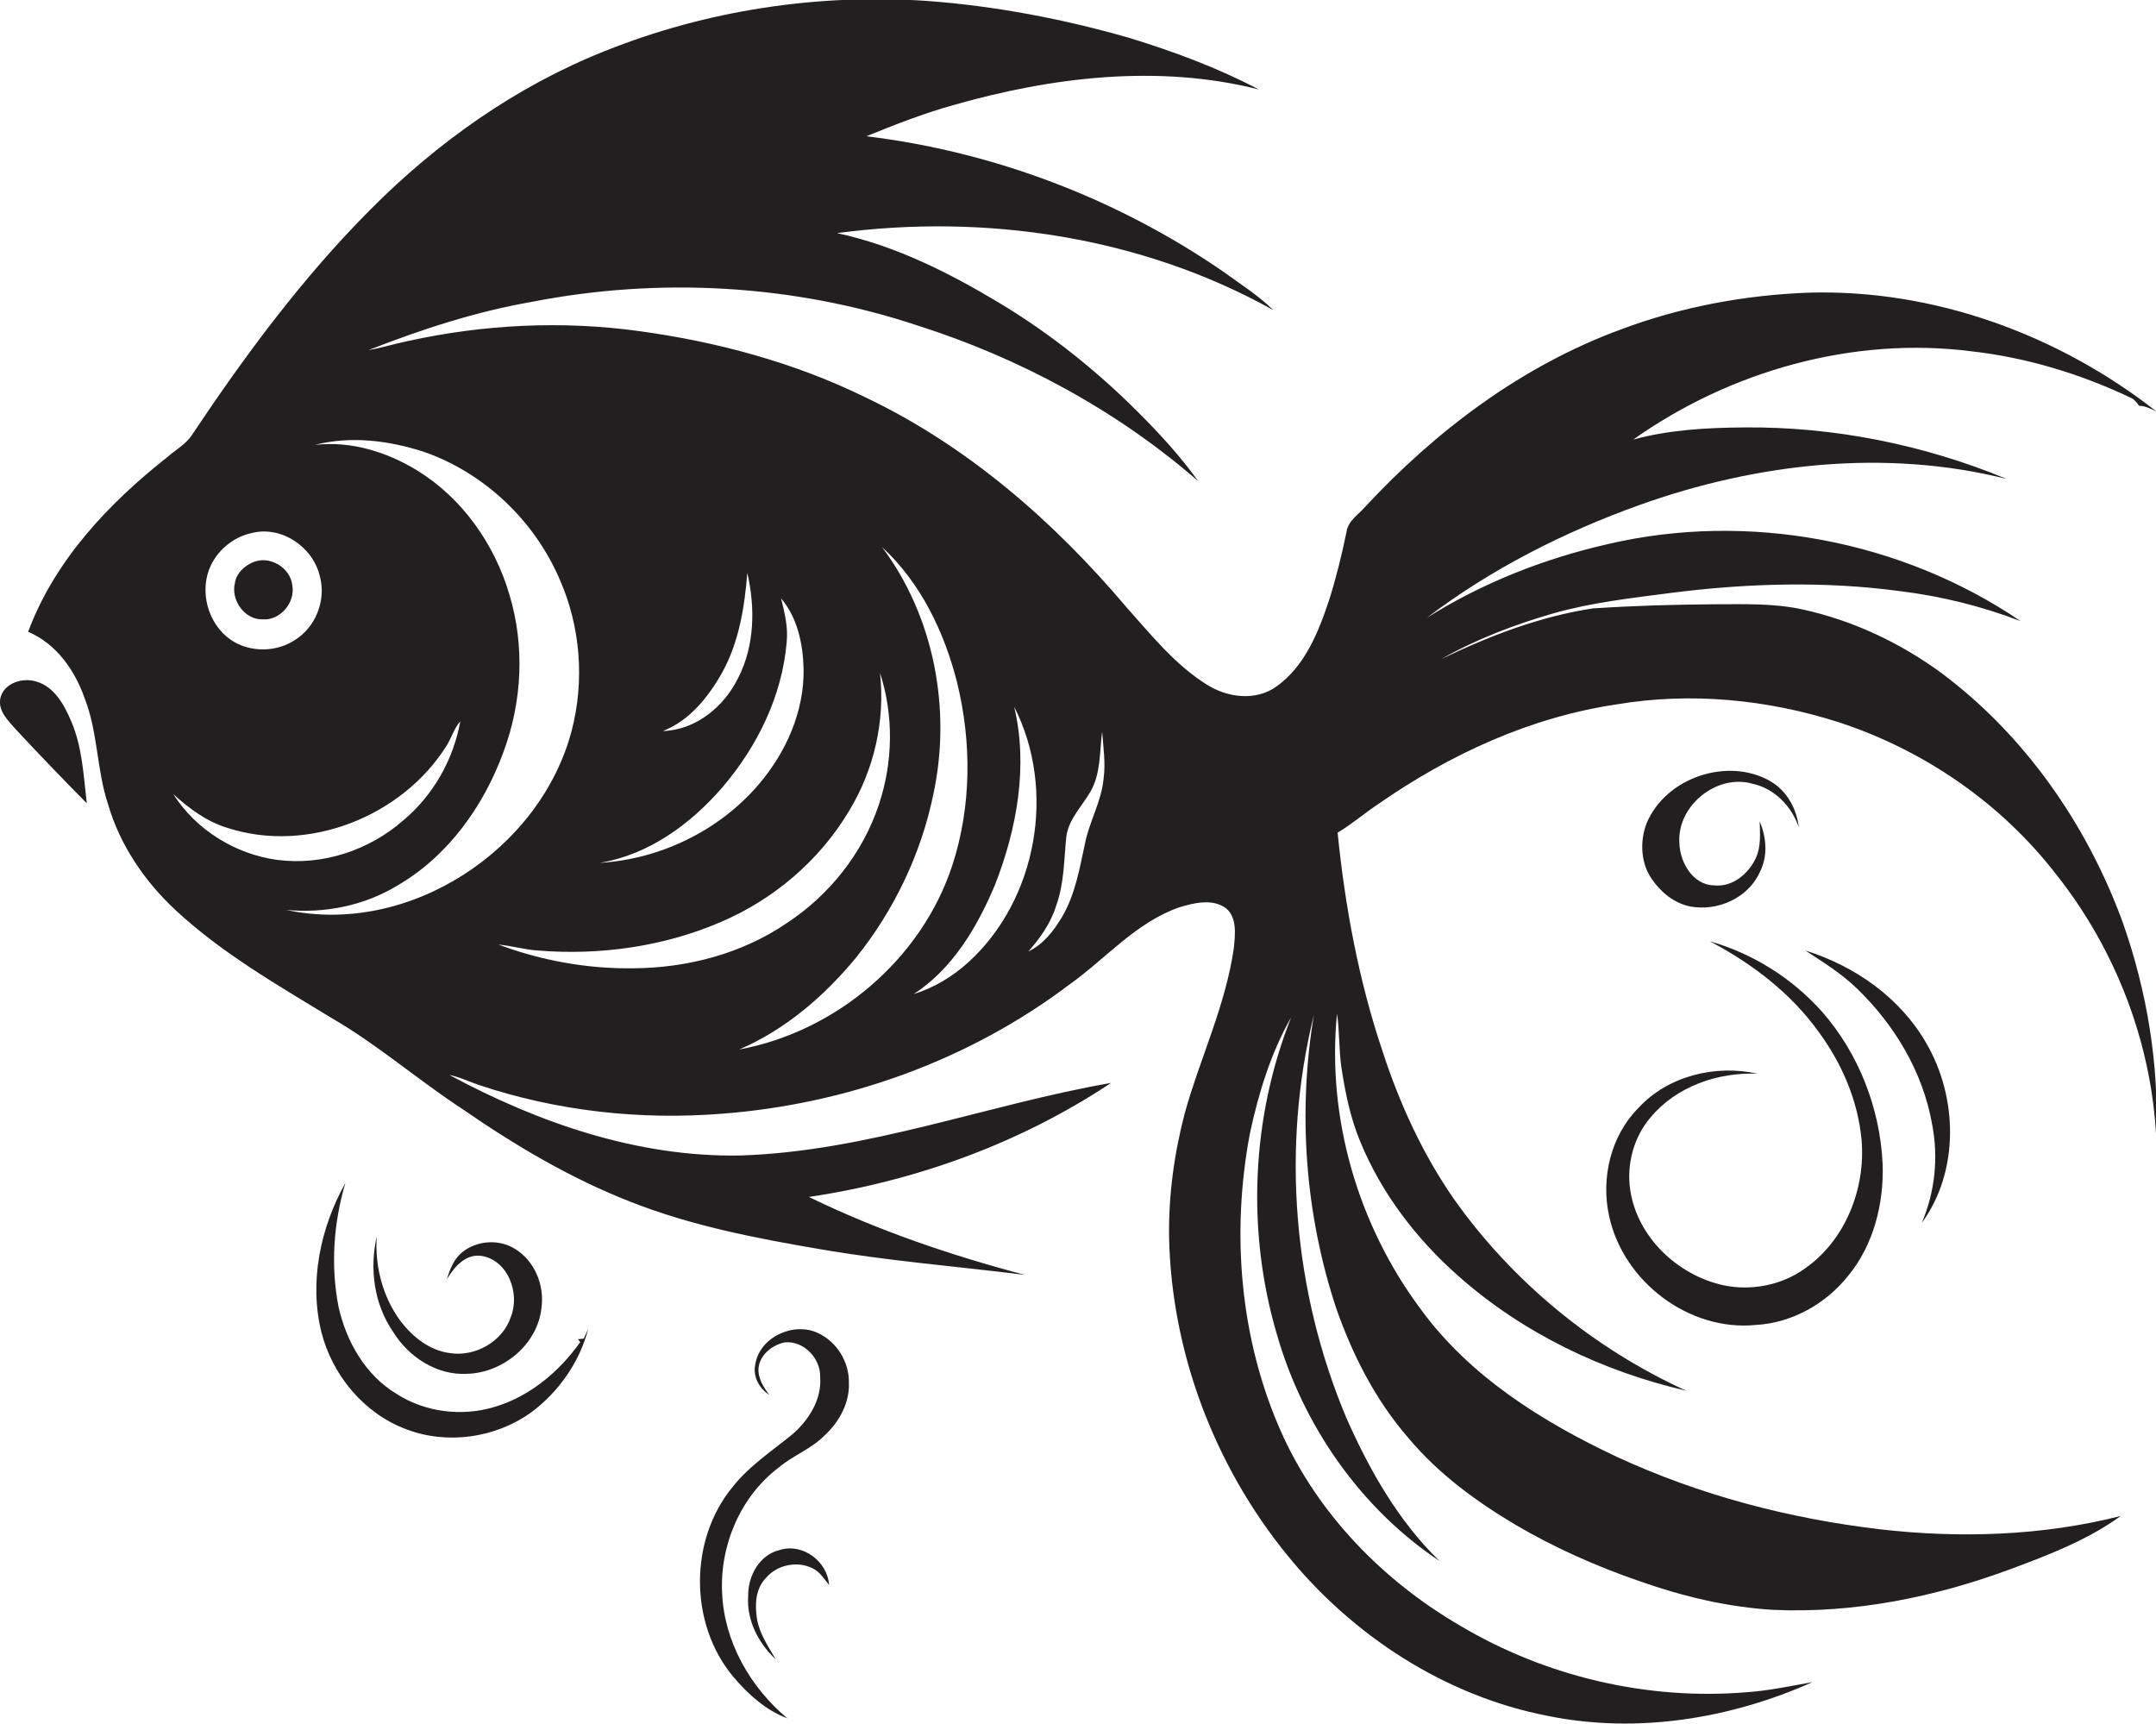 <?xml version="1.0" encoding="utf-8"?>
<!-- Generator: Adobe Illustrator 19.2.0, SVG Export Plug-In . SVG Version: 6.00 Build 0)  -->
<svg version="1.1" id="Layer_1" xmlns="http://www.w3.org/2000/svg" xmlns:xlink="http://www.w3.org/1999/xlink" x="0px" y="0px"
	 viewBox="0 0 727.9 581.9" enable-background="new 0 0 727.9 581.9" xml:space="preserve">
<g>
	<path fill="#231F20" d="M655.3,227.1c-13.8-10.1-29.7-17.6-46.5-21.3c-9.8-2.2-20-1.8-30-1.8c-13.7,0.1-27.4,0.5-41,1.4
		c-17.9,2.7-35,9.3-51.2,17.1c12-6.8,24.9-11.7,38.1-15.5c12.8-3.6,26.1-5.1,39.2-6.8c25.8-3.3,52-4.1,77.8-0.6
		c13.8,1.7,27.5,5.1,40.5,10.1c-40.2-27.3-92-37.1-139.4-26c-21.5,4.9-42.4,13.1-61.1,24.9c21.7-16.5,46.2-28.9,71.8-38.1
		c39.4-14.1,83-19.1,124-8.8c-28-11.6-58.4-17.7-88.8-17.4c-12.5,0.1-25.2,0.8-37.3,4.1c32.8-23.2,74.2-34.9,114.2-29.8
		c18.6,2.1,36.7,7.6,53.6,15.6c1.3,0.5,2.2,1.7,3,2.8c2,0,3.9,1,5.7,1.8c-33.1-25.9-75-41.2-117.2-40c-21.6,0.8-43.2,4.8-63.4,12.4
		C514,123.4,485,145.2,461,171c-2.3,2.7-5.9,4.8-6.4,8.6c-1.6,7.8-3.5,15.5-5.9,23.1c-3.6,10.8-8.2,22.3-17.8,29.1
		c-7,5-16.6,3.7-23.5-0.7c-10.7-6.7-18.7-16.7-27-26c-24.5-29-53.8-54.6-88.3-71c-23.9-11.7-49.9-18.7-76.2-22.3
		c-25.9-3.6-52.5-2.3-78,3.3c-4.5,0.9-8.9,2.3-13.5,3.1c17.9-7,36.2-13,55.2-16.3c43-8.4,88.2-5.9,129.9,7.9
		c34.7,11,67.5,28.7,95,52.6c-6-8.4-13-16-20.3-23.3c-14.1-14.1-29.9-26.7-47.1-37c-17-10.2-35-19.2-54.5-23.4
		c50.1-6.7,102.9,1.2,147.3,26c-5.2-5.1-11.3-8.9-17.2-13.2c-35.7-24.5-77.3-40.3-120.2-45.5c9.6-3.9,19.3-7.7,29.3-10.5
		c33.3-9.5,69.2-13.9,103.2-5.3c-13.9-7.3-28.7-12.8-43.7-17.4c-22.3-6.4-45.3-10.8-68.5-12.5C276-2.2,238.5,3.5,204.3,17.2
		c-30,11.9-56.8,30.9-79.4,53.7c-22.8,22.9-42.1,49-60,75.8c-2.1,3.3-5.7,5.2-8.5,7.7c-19.8,15.6-38,34.9-46.9,58.9
		c9.5,4,15.8,13,19.1,22.5c4.5,11.5,4,24.1,7.9,35.8c4,13.7,12.3,25.9,22.7,35.6c15.7,14.6,34.4,25.3,52.6,36.4
		c15.6,9,29.3,21,44.3,30.8c17.8,12.3,36.5,23.4,56.7,31.3c20.5,8.1,42.2,12.3,63.9,16c23,4,46.2,5.8,69.3,8.7
		c-25-6.6-49.7-15-72.9-26.3c36.2-5.4,71.5-18.2,102-38.5c-41.9,7.3-82.4,23.2-125.3,24.5c-34.5,0.6-68-11-98.1-27.2
		c3.5,0.7,6.7,2.3,10,3.4c26.3,8.8,54.4,11.9,82,9.7c42.1-3.2,83.4-18,117.2-43.5c12.4-8.8,22.6-21.1,37.3-26.2
		c5-1.5,11.1-3,15.7,0.3c3.8,3.2,3.1,8.8,2.7,13.2c-2.7,19.4-11.4,37.3-16.6,56c-3.6,13.7-5.5,27.8-5.3,41.9
		c0.8,38.8,15.3,77.1,39.8,107.2c22.1,27.3,53.4,47.7,88.1,54.4c30,6.1,61.5,1,89.3-11.4c-7.4,1.3-14.7,2.9-22.2,3.4
		c-33.6,2.8-67.9-5.3-96.8-22.5c-25.9-15.1-47.8-37.5-60.2-65c-14.1-31.5-17.1-67.4-10.7-101.2c2.9-13.5,7-27,13.9-39.1
		c-13.4,33.8-15.1,72.1-4.8,107c8.8,30.7,28.2,58.7,54.9,76.5c-13.9-13.5-23.6-30.6-31.4-48.2c-18-42.7-22.1-91.2-11-136.2
		c-5.5,32.9-3,67.2,7.5,99c5.6,16,13.4,31.3,24.6,44.1c10,11.9,22.7,21.2,36,29.1c13.3,7.8,27.5,14.1,42.1,19.1
		c14.5,5.1,29.6,8.7,45,9.6c27.3,1.2,54.5-4.3,80.1-13.8c12.9-4.8,25.9-9.8,37.1-17.9c-26.4,6.7-54.2,7.6-81.2,4.5
		c-30.7-3.6-60.9-11.5-89-24.5c-25.1-11.8-49.7-27.2-66.2-49.9c-21.1-28.3-31.7-64.5-28.2-99.7c0.9,6.1,0.6,12.3,1.5,18.3
		c1.3,8.4,3,16.9,6.3,24.8c7.2,17.6,19.1,33.1,33.3,45.6c21.7,19.2,48.6,32.1,76.8,38.6c-31.2-14.2-58.7-36.8-78.5-64.8
		c-10.6-15.3-18.4-32.4-24.1-50c-8-23.8-12.6-48.7-15.1-73.6c4.9-2.9,9.1-6.6,13.8-9.7c24-16.7,51.3-29.3,80.4-33.6
		c25-4.2,50.8-1.7,74.9,6c28.8,9.4,54.9,27.3,73.5,51.4c20.1,25.3,32.3,57,33.8,89.3c1-24.9-3.1-49.9-11.4-73.3
		C704.5,278.2,683.5,248.1,655.3,227.1z M243.9,226.9c5.6-10.2,7.5-22,8.4-33.5c2.7,11.7,2.5,24.5-3,35.3
		c-4.7,9.8-14.4,17.8-25.5,18.1C232.8,243.3,239.2,235.3,243.9,226.9z M243.9,265.8c11.8-13.8,20.2-30.9,21.7-49.1
		c0.5-5-0.7-9.9-1.9-14.7c5.5,6.5,7.4,15.3,7.6,23.7c0.3,14.5-6,28.5-15.3,39.3c-13.3,15.5-33.2,25.1-53.5,26.3
		C218.9,288.6,233.1,278.3,243.9,265.8z M72.1,189.2c2.8-4.6,7.4-8,12.7-9.2c10.1-2.7,20.9,4.6,23.2,14.6c2.2,8.1-1.5,17.4-8.8,21.7
		c-6.8,4.3-16.4,3.9-22.6-1.3C69.2,208.8,67.1,197.3,72.1,189.2z M58.5,268.1c5.3,4.8,11.3,9.3,18.3,11.4c27.1,8.8,59-3.8,74-27.8
		c1.7-2.7,2.5-5.8,4.6-8.2c-2.3,13-9.2,25.1-19.4,33.6c-11.5,10-27.2,15.2-42.4,13.2C79.5,288.4,66.2,280.2,58.5,268.1z M96.7,307.2
		c12.9,1.2,26.2-1.4,37.4-8.2c17.1-9.9,29.2-26.8,35.9-45.2c6.3-16.9,7.2-35.8,2-53c-5-17.1-16-32.7-31.2-42
		c-10.3-6.3-22.4-10-34.5-8.6c12.1-3.1,24.9-1.5,36.7,2.3c20.5,7.1,37.5,23.3,46,43.2c7,15.9,8.4,34.2,4,51
		C182.4,287,138,316.1,96.7,307.2z M213.7,326.9c-15.5,0.2-30.9-2.6-45.4-8c4.5,0.4,8.8,1.7,13.3,2c20.9,1.7,42.4-1.3,61.7-9.6
		c17.9-7.6,33.5-20.9,43.4-37.6c8.4-13.8,12.2-30.4,10.4-46.5c4.7,14.4,4.4,30.2-0.4,44.5c-5.4,16.3-16.7,30.5-31,39.9
		C250.5,322,232,326.8,213.7,326.9z M249.6,354.3c15.6-6.7,28.8-18.1,39.5-31.1c12.8-16,21.9-35,26-55c6.2-28.6,0.3-60-17.3-83.5
		c13,12,21,28.6,25.3,45.6c5,20.3,4.9,42-1.6,61.9C311.1,323.9,282.2,348.3,249.6,354.3z M326.9,324.9c-5.3,4.8-11.6,8.6-18.4,10.7
		c13.2-8.6,21.4-22.6,27.4-36.8c7.4-18.9,11.3-40.1,6.5-60.2C356.7,266.6,350.2,303.7,326.9,324.9z M372.6,262.8
		c-0.7,7.7-4.8,14.5-6.3,22c-1.8,8.4-3.3,17.2-7.7,24.7c-2.8,4.7-6.3,9.3-11.4,11.7c4-4.5,7.6-9.6,9.4-15.5
		c2.7-7.4,2.6-15.4,3.4-23.2c0.8-6,5.3-10.3,8.2-15.3c3.5-6.2,3-13.4,3.9-20.2C372.5,252.3,373.3,257.6,372.6,262.8z"/>
	<path fill="#231F20" d="M88.7,209.1c5.9,0.4,11-5.6,10-11.4c-0.6-6.2-8-10.5-13.7-7.7c-2.8,1.3-5.3,3.8-5.7,6.9
		C77.9,202.6,82.6,209.3,88.7,209.1z"/>
	<path fill="#231F20" d="M12.3,230.1c-4.6-1.5-11.1,0.5-12.2,5.7c-0.8,4.3,2.7,7.5,5.2,10.4c7.9,8.5,15.9,16.8,24,25
		c-1.1-9.4-1.5-19-5.3-27.8C21.7,238,18.4,231.9,12.3,230.1z"/>
	<path fill="#231F20" d="M591.7,264.6c7.4,1.6,13.2,7.6,15.6,14.7c-0.7-6.2-4-12.3-9.5-15.5c-14.4-8.4-35.5-1.3-41.9,14.2
		c-2.3,6-2,13.4,1.8,18.8c3,4.4,7.5,8.1,12.8,9.2c9.3,1.8,19.8-2.8,23.7-11.7c2.7-5.3,2.2-11.6-0.1-17c0.1,4.1,0.5,8.5-1.3,12.4
		c-2.5,5.3-7.9,9.9-14.1,9.2c-7.1-0.1-11.5-7.7-11.7-14.1C566,272.1,579.6,261.1,591.7,264.6z"/>
	<path fill="#231F20" d="M543.3,410.7c4.8,22,27,38.9,49.6,36.6c12.1-0.7,23.5-7.1,31-16.5c8.7-10.5,12.2-24.6,11.7-38
		c-0.9-18.7-8.1-37.2-20.5-51.3c-10-11.2-23.3-19.6-37.8-23.7c14.2,7.5,27.4,17.5,36.8,30.7c7.8,10.6,13.2,23.2,14.4,36.4
		c1.4,16.4-5.5,33.9-19.2,43.4c-7.8,5.6-18.1,7.6-27.5,5.6c-15.4-3.4-29-16.2-31.4-32.1c-1.3-8.6,1.1-17.8,6.8-24.5
		c8.7-10.5,22.8-15.4,36.2-14.8c-14.2-3.2-30.3,0.7-40.3,11.6C543.8,383.5,540.4,397.8,543.3,410.7z"/>
	<path fill="#231F20" d="M650.3,352.1c-8.8-15.3-24.1-26-40.8-31.2c6,3.9,12.1,7.7,17.3,12.7c12.8,12.3,22.4,28.3,25.5,45.9
		c2.2,11.2,1,22.9-3.5,33.4C661.6,395.4,661,370.4,650.3,352.1z"/>
	<path fill="#231F20" d="M195.1,452.1c0.2,0.3,0.6,0.7,0.8,1c-7.1,10-17.1,18.4-29,21.9c-11,3.3-23.3,1.8-33-4.4
		c-10.5-6.3-17-17.7-19.6-29.4c-2.7-13.8-1.7-28.3,2.3-41.8c-8.4,15-12.3,33.3-8.1,50.3c3.7,14.6,14.4,27.5,28.6,32.8
		c13.8,5.3,30,3,42-5.5c9.4-6.9,16.6-17.1,19.5-28.4c-0.4,0.8-1.1,2.5-1.5,3.3C196.6,452,195.6,452.1,195.1,452.1z"/>
	<path fill="#231F20" d="M132.7,449.6c5.2,8.5,14.8,14.8,25,14.2c12.1-0.3,23.8-9.9,25.1-22.2c1.1-7.7-2.3-16-9-20
		c-5.4-3.4-12.9-2.8-17.8,1.2c-2.8,2.3-4.1,5.7-5.1,9c2.5-4.1,6.3-8.6,11.7-7.8c9,1.5,13,12.7,9.9,20.5
		c-2.7,8.4-12.1,13.7-20.7,12.3c-6.8-0.9-12.4-5.4-16.5-10.7c-6.1-8.2-8.8-18.6-8.1-28.7C124.7,428.4,126.3,440.3,132.7,449.6z"/>
	<path fill="#231F20" d="M276.3,450.1c-8.2-4-19.8,1.2-21.3,10.5c-0.9,4.1,1.3,8.1,4.7,10.3c-2-2.7-3.9-5.7-3.6-9.1
		c0.5-4.5,4.6-7.7,8.8-8.6c6.4-0.7,12.2,5.4,12,11.7c0.6,7.7-4,14.8-9.7,19.6c-6.8,5.5-14.2,10.4-19.7,17.3
		c-14.9,17.9-14.9,46.3,0,64.2c5,5.9,11,11.4,18.3,14.1c-12.5-10.5-21.3-25.8-22-42.3c-0.8-16,6.1-32.4,18.9-42.2
		c4.9-4.2,11.2-6.4,15.7-11c4.9-4.5,8.5-11,8.2-17.8C286.7,459.8,282.6,453.1,276.3,450.1z"/>
	<path fill="#231F20" d="M263.2,523.3c-6.8,1.6-10.7,8.8-10.6,15.4c-0.6,8.2,3.4,16,9.3,21.5c-2.5-4.3-5.4-8.5-6.3-13.5
		c-0.8-4.8-0.6-10.4,3.1-14.1c3.7-4.3,10.4-5.7,15.5-3.2c2.5,1.1,4,3.6,5.7,5.7C279.4,527.1,270.9,520.8,263.2,523.3z"/>
</g>
</svg>
